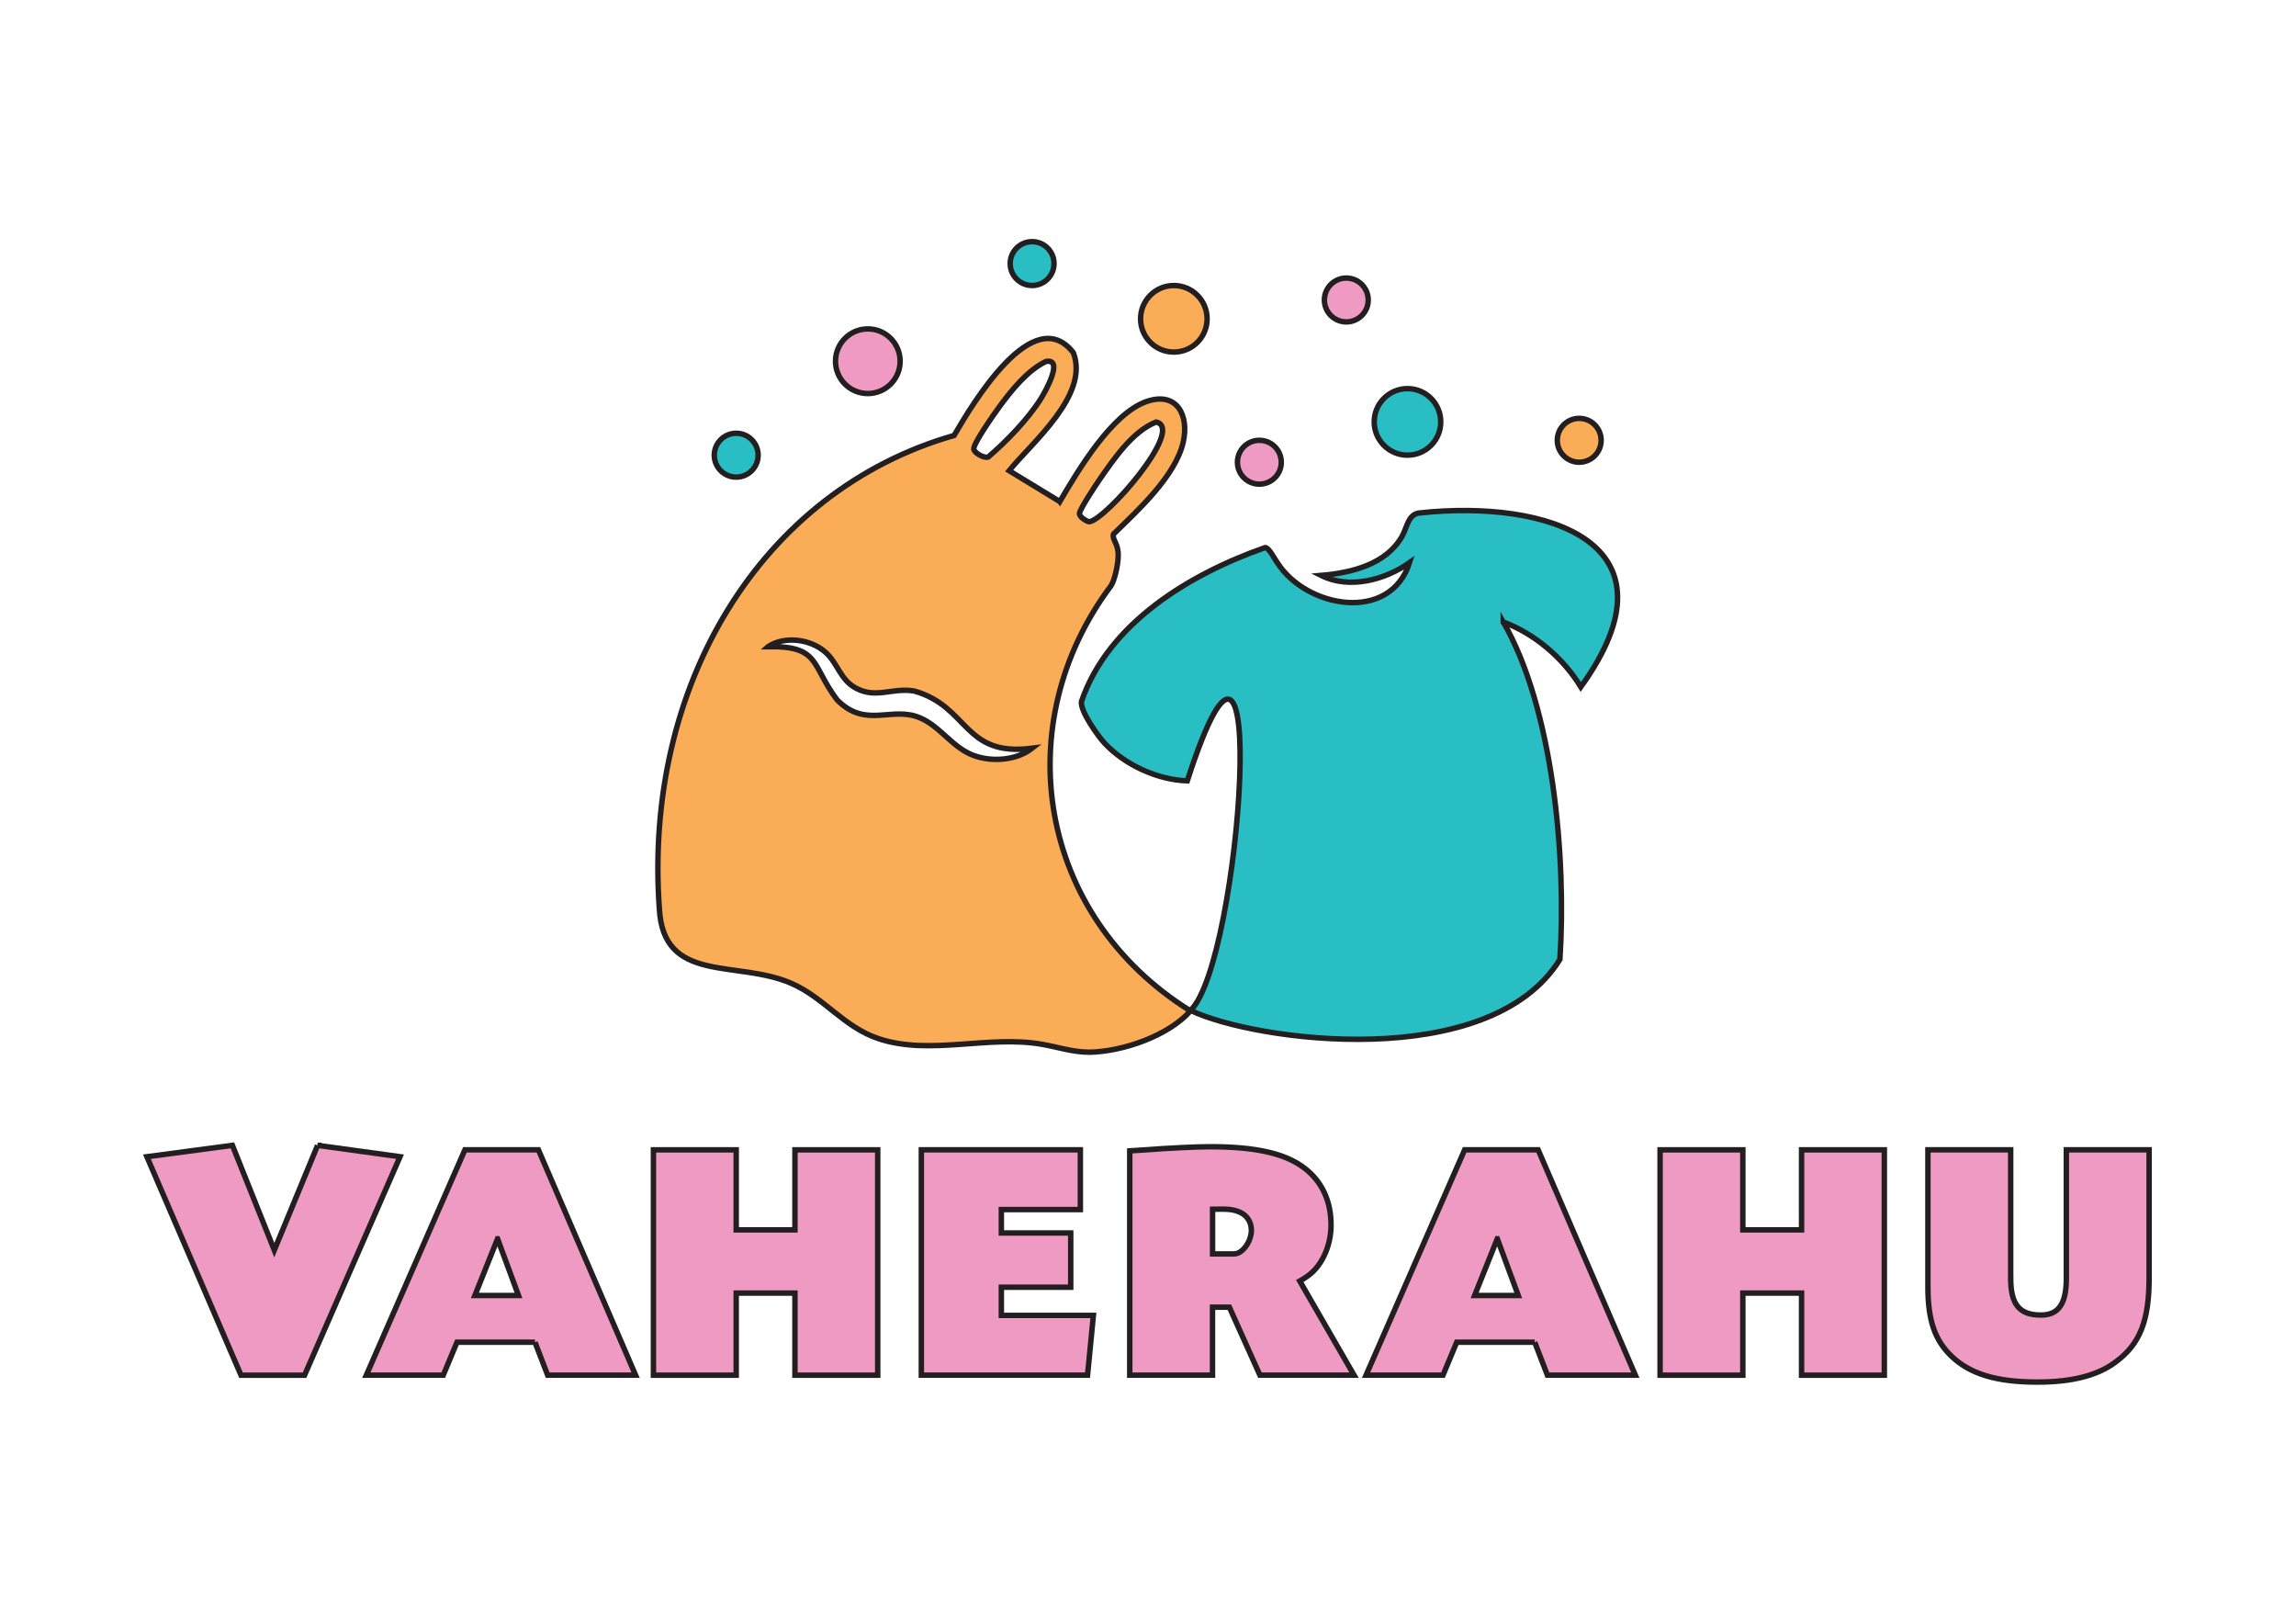 <?xml version="1.0" encoding="UTF-8"?>
<svg id="Layer_1" xmlns="http://www.w3.org/2000/svg" version="1.1" viewBox="0 0 841.89 595.28">
  <!-- Generator: Adobe Illustrator 29.8.2, SVG Export Plug-In . SVG Version: 2.1.1 Build 3)  -->
  <defs>
    <style>
      .st0 {
        fill: #faac56;
      }

      .st0, .st1, .st2 {
        stroke: #231f20;
        stroke-miterlimit: 10;
        stroke-width: 2px;
      }

      .st1 {
        fill: #28bec3;
      }

      .st2 {
        fill: #ef9ac2;
      }
    </style>
  </defs>
  <g id="jIG02h.tif">
    <g>
      <path class="st0" d="M388.6,183.88c6.65-11.29,19.12-32.48,32.04-36.76,10.97-3.63,15.43,5.17,13.22,14.96-2.82,12.47-16.72,25.1-25.58,33.74-.56,2.17,1.82,3.25,1.74,7.89-.06,3.8-1.44,9.31-2.69,11.11-37.92,50.57-26.98,120.83,29.18,155.8-8.11,9.15-24.85,14.92-37.07,15.14-6.4-.07-11.3-1.84-17.34-2.9-19.71-3.45-40.85,4.17-59.73-1.99-12.98-4.23-20.07-15.07-32.21-20.36-20.03-8.73-46.96.37-48.4-27.46-5.88-81.87,37.32-153.19,108.08-173.4,6.81-11.66,29.07-49.21,43.73-30.34,5.99,15.49-15.17,32.92-23.54,43.25l18.56,11.31ZM383.57,132.51c-6.66,3.1-12.69,10.56-17.04,16.51-1.75,2.35-9.63,13.52-9.47,15.59.11,1.43,3.83,3.49,5.29,2.95,6.64-5.68,14.57-13.85,19.35-21.44,1.37-2.22,8.57-14.77,1.87-13.61ZM423.9,154.72c-8.73,3.51-15.37,13.46-20.66,21-1.37,2.02-7.3,10.88-7.42,12.54-.08,1.22,2.51,2.87,3.55,3.02,5.8-.41,35.47-34.27,24.53-36.56ZM281.67,237.07c19.24-.3,15.69,6.84,25.28,19.53,10.63,10.7,19.97,2.14,30.4,6.57,7.43,3.16,11.82,10.77,19.35,13.68,6.79,2.63,15.96,2,21.76-2.53-25.42,3.24-22.99-15.21-43.2-20.97-8-1.37-13.84,2.87-21.21-.95-6-3.1-6.74-9.08-11.24-13.16-5.4-4.9-14.96-6.27-21.13-2.18Z"/>
      <path class="st1" d="M551.22,228.03c18.35,31.84,23.2,86.74,20.76,123.71-25.83,41.68-111.98,29.97-135.43,18.69,18.75-18.05,29.65-179.58-1.2-84.16-10.83-.32-22.83-5.82-30.25-13.72-2.5-2.66-9.12-11.93-8.55-15.39,9.87-28.83,39.93-46.81,67.38-56.42,1.42.04,3.56,4.46,4.54,5.7,10.66,16.5,41.25,22.01,48.38-.17-8.97,6.33-22.04,9.88-32.44,4.69,10.97-.92,23.74-3.96,29.64-14.25,1.94-3.28,2.19-8.27,6.54-8.66,46.42-5.02,97.4,10.57,59.06,63.79-6.43-10.55-16.83-19.48-28.43-23.8Z"/>
    </g>
  </g>
  <circle class="st2" cx="318.21" cy="132.43" r="11.85"/>
  <circle class="st1" cx="269.95" cy="166.88" r="8.04"/>
  <circle class="st2" cx="493.66" cy="109.98" r="8.04"/>
  <circle class="st2" cx="461.78" cy="169.46" r="8.04"/>
  <circle class="st0" cx="579.06" cy="161.42" r="8.04"/>
  <circle class="st1" cx="378.45" cy="96.63" r="8.04"/>
  <circle class="st0" cx="430.42" cy="116.88" r="12.2"/>
  <circle class="st1" cx="516.09" cy="154.67" r="12.2"/>
  <g>
    <path class="st2" d="M116.45,419.91l30.23,4.16-35.01,80.1h-23.3l-34.51-80.1,31.36-4.16,15.36,38.41,15.87-38.41Z"/>
    <path class="st2" d="M196.16,492.07h-28.59l-5.04,12.09h-28.21l36.15-82.62h26.95l35.64,82.62h-32.24l-4.66-12.09ZM182.44,454.16l-8.31,20.78h15.99l-7.68-20.78Z"/>
    <path class="st2" d="M291.49,450.89v-29.34h30.35v82.62h-30.35v-30.1h-21.54v30.1h-30.35v-82.62h30.35v29.34h21.54Z"/>
    <path class="st2" d="M367.17,452.02h25.44v19.9h-25.44v10.33h33.75l-2.14,21.91h-60.95v-82.62h58.31v21.91h-28.97v8.56Z"/>
    <path class="st2" d="M416.28,421.79c2.27-.13,3.9-.25,3.9-.25,8.06-.63,18.64-1.13,23.55-1.13,16.5,0,27.33,2.39,34.38,7.68,6.55,4.91,9.95,12.09,9.95,21.03,0,6.43-2.39,12.72-6.3,16.75-1.39,1.38-2.52,2.26-5.17,3.78l19.9,34.51h-34.51l-11.21-24.93h-6.17v24.93h-30.35v-82.24l2.02-.13ZM444.62,459.7h7.93c3.02,0,6.3-4.53,6.3-8.69,0-3.02-1.64-5.54-4.41-6.68-2.39-1.01-4.41-1.13-9.82-1.01v16.37Z"/>
    <path class="st2" d="M562.74,492.07h-28.59l-5.04,12.09h-28.21l36.15-82.62h26.95l35.64,82.62h-32.24l-4.66-12.09ZM549.02,454.16l-8.31,20.78h16l-7.68-20.78Z"/>
    <path class="st2" d="M660.59,450.89v-29.34h30.35v82.62h-30.35v-30.1h-21.53v30.1h-30.35v-82.62h30.35v29.34h21.53Z"/>
    <path class="st2" d="M737.28,468.65c0,9.57,3.15,13.47,11.08,13.47,6.42,0,9.32-4.03,9.32-13.47v-47.1h30.35v46.98c0,15.74-3.4,24.31-12.34,30.85-6.55,4.91-15.99,7.31-28.59,7.31-14.86,0-24.56-2.9-31.36-9.32-6.3-5.92-8.82-13.35-8.82-25.57v-50.25h30.35v47.1Z"/>
  </g>
</svg>